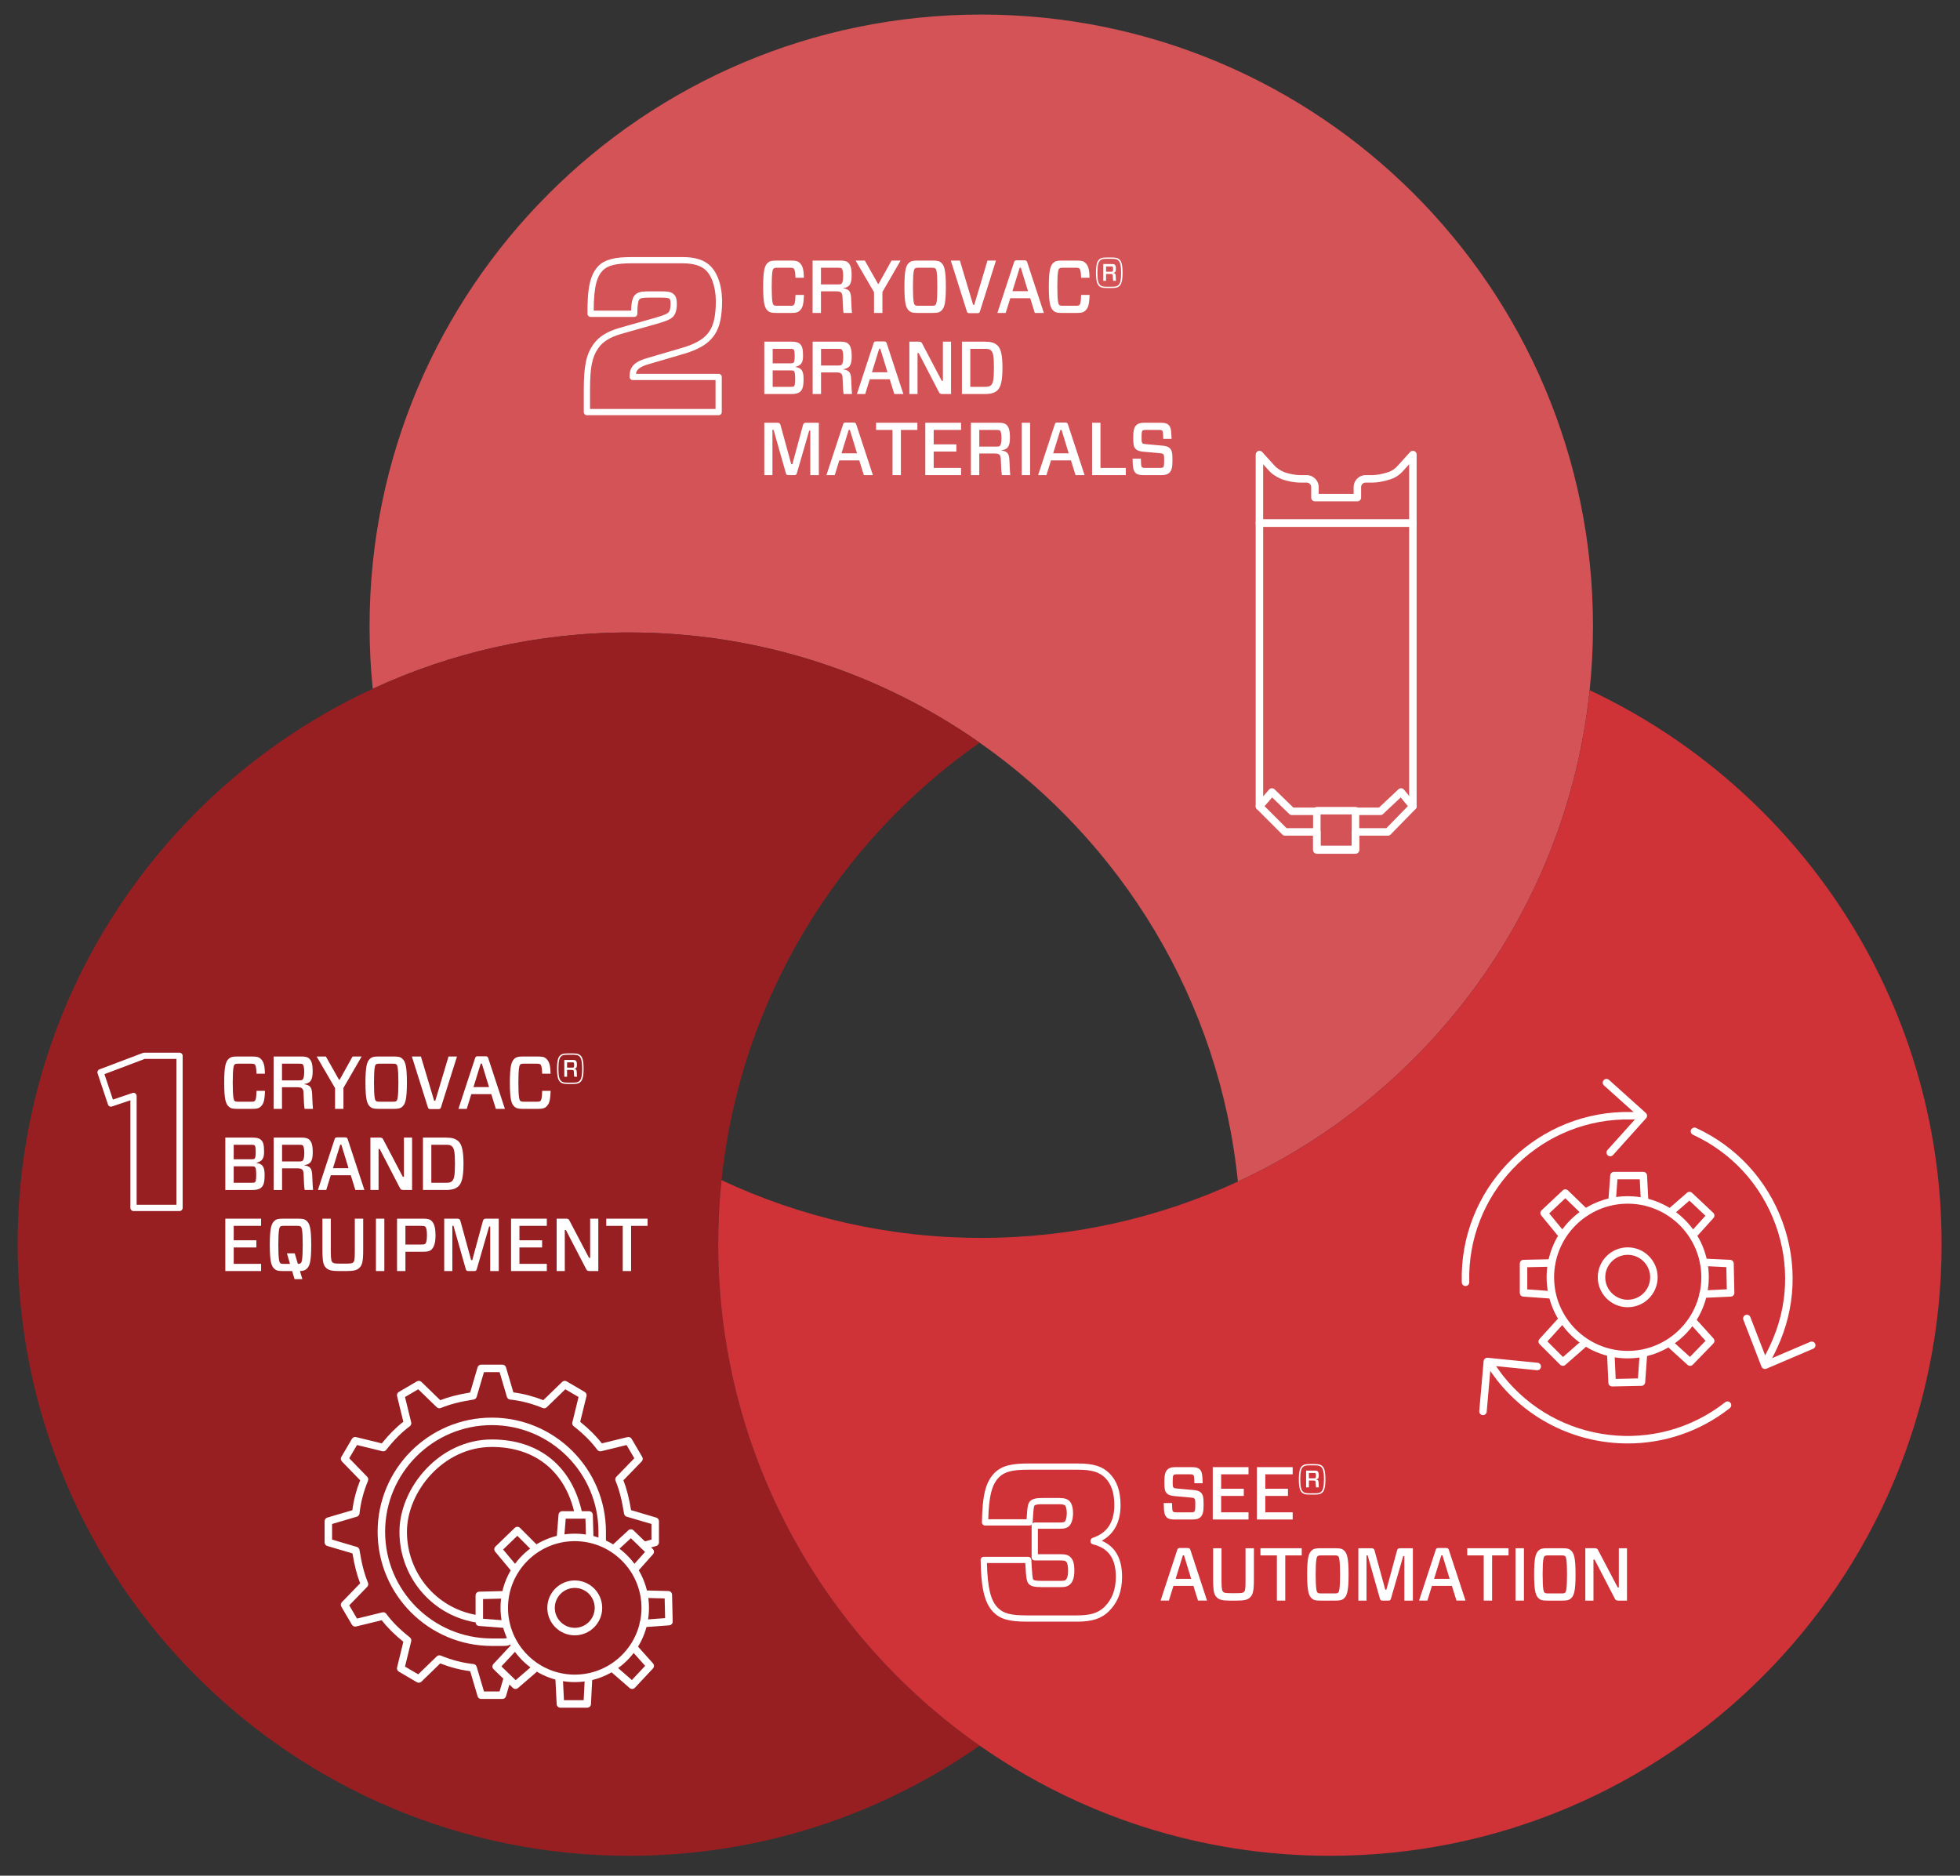 <?xml version="1.0" encoding="UTF-8"?>
<svg id="Layer_1" xmlns="http://www.w3.org/2000/svg" version="1.1" viewBox="0 0 314.2 300.7">
  <rect x="0" y="0" width="314.2" height="300.7" fill="#333333" stroke="none"/>
  <!-- Generator: Adobe Illustrator 29.0.0, SVG Export Plug-In . SVG Version: 2.1.0 Build 186)  -->
  <defs>
    <style>
      .st0 {
        fill: #cf3237;
      }

      .st1 {
        fill: #d45357;
      }

      .st2 {
        fill: #971f22;
      }

      .st3 {
        fill: #fff;
      }
    </style>
  </defs>
  <g>
    <path class="st1" d="M157.304,2.334c-54.157,0-98.06,43.903-98.06,98.06,0,3.385.172,6.731.506,10.028,12.511-5.791,26.446-9.028,41.139-9.028,20.888,0,40.247,6.536,56.153,17.667,22.757,15.925,38.444,41.261,41.4,70.365,30.655-14.188,52.746-43.736,56.389-78.772.351-3.372.533-6.795.533-10.26,0-54.157-43.903-98.06-98.06-98.06Z"/>
    <path class="st2" d="M115.135,199.455c0-3.465.182-6.888.533-10.26,3.016-29.006,18.677-54.251,41.374-70.133-15.907-11.131-35.265-17.667-56.153-17.667-14.693,0-28.627,3.237-41.139,9.028C26.145,125.977,2.829,159.99,2.829,199.455c0,54.157,43.903,98.06,98.06,98.06,20.888,0,40.247-6.536,56.153-17.667-25.335-17.729-41.907-47.124-41.907-80.393Z"/>
    <path class="st0" d="M254.831,110.655c-3.643,35.035-25.734,64.584-56.389,78.772-12.511,5.791-26.446,9.028-41.139,9.028-14.888,0-28.997-3.324-41.636-9.26-.351,3.372-.533,6.795-.533,10.26,0,33.269,16.572,62.664,41.907,80.393,15.907,11.131,35.265,17.667,56.153,17.667,54.157,0,98.06-43.903,98.06-98.06,0-39.27-23.087-73.142-56.424-88.8Z"/>
  </g>
  <g>
    <g>
      <g>
        <path class="st3" d="M80.536,272.369h-3.4c-.266,0-.5-.175-.575-.43l-1.188-4.021c-1.588-.203-3.199-.622-4.799-1.247l-3.021,2.928c-.193.188-.489.224-.721.087l-2.9-1.699c-.229-.134-.343-.402-.28-.66l1.009-4.127c-1.42-1.147-2.56-2.281-3.467-3.454l-4.116,1.006c-.256.061-.526-.051-.66-.279l-1.7-2.899c-.136-.232-.101-.528.087-.722l2.93-3.021c-.522-1.356-.91-2.864-1.23-4.793l-4.038-1.193c-.255-.075-.43-.31-.43-.575v-3.4c0-.266.175-.5.43-.575l4.019-1.188c.203-1.59.622-3.2,1.248-4.8l-2.929-3.019c-.188-.193-.223-.489-.087-.722l1.7-2.899c.134-.229.404-.344.66-.279l4.127,1.009c1.145-1.419,2.279-2.559,3.454-3.468l-1.006-4.116c-.063-.258.051-.526.28-.66l2.9-1.699c.232-.137.527-.101.721.087l3.021,2.929c1.357-.522,2.865-.909,4.793-1.23l1.193-4.038c.075-.255.309-.43.575-.43h3.4c.266,0,.5.175.575.43l1.188,4.021c1.588.203,3.199.622,4.798,1.247l3.021-2.928c.193-.188.489-.224.721-.087l2.9,1.699c.229.134.343.402.28.66l-1.009,4.127c1.421,1.147,2.561,2.282,3.467,3.454l4.116-1.006c.257-.065.525.051.66.279l1.7,2.899c.136.232.101.528-.087.722l-2.93,3.021c.522,1.355.909,2.863,1.231,4.793l4.038,1.193c.255.075.43.31.43.575v3.4c0,.27-.18.506-.44.578l-1.8.5c-.32.085-.65-.099-.739-.418-.089-.319.098-.649.417-.738l1.361-.378v-2.496l-3.97-1.173c-.222-.065-.387-.253-.423-.481-.347-2.196-.767-3.82-1.362-5.266-.091-.221-.043-.475.124-.646l2.882-2.972-1.243-2.121-4.066.994c-.237.057-.483-.033-.626-.229-.939-1.28-2.177-2.518-3.787-3.783-.185-.145-.268-.386-.212-.614l.994-4.065-2.121-1.243-2.973,2.882c-.171.166-.426.214-.645.124-1.748-.719-3.509-1.176-5.235-1.357-.241-.025-.444-.194-.512-.427l-1.173-3.971h-2.503l-1.173,3.971c-.065.223-.253.387-.481.423-2.193.346-3.817.766-5.266,1.361-.218.091-.474.043-.645-.124l-2.973-2.882-2.121,1.243.994,4.065c.058.235-.033.482-.228.626-1.283.942-2.521,2.181-3.783,3.788-.145.185-.386.27-.614.212l-4.066-.994-1.243,2.121,2.882,2.972c.167.172.215.426.124.646-.72,1.748-1.177,3.509-1.358,5.234-.025.242-.194.444-.427.513l-3.97,1.173v2.504l3.97,1.173c.222.065.387.253.423.481.346,2.195.766,3.819,1.362,5.266.091.221.043.475-.124.646l-2.882,2.972,1.243,2.121,4.066-.994c.236-.059.482.033.626.229.94,1.281,2.178,2.519,3.787,3.783.185.145.268.386.212.614l-.994,4.065,2.121,1.243,2.973-2.882c.171-.166.426-.214.645-.124,1.748.719,3.51,1.176,5.235,1.357.241.025.444.193.512.427l1.173,3.971h2.502l.574-1.969c.093-.317.426-.501.744-.408s.501.426.408.744l-.7,2.4c-.075.256-.31.432-.576.432Z"/>
        <path class="st3" d="M80.536,263.869h-1.7c-10.09,0-18.3-8.209-18.3-18.3s8.21-18.3,18.3-18.3,18.3,8.209,18.3,18.3v1.6c0,.331-.269.6-.6.6s-.6-.269-.6-.6v-1.6c0-9.429-7.671-17.101-17.1-17.101s-17.1,7.672-17.1,17.101,7.671,17.101,17.1,17.101h1.7c.488,0,.508-.002.709-.069.316-.106.655.065.76.378.105.314-.064.654-.378.759-.393.132-.569.132-1.091.132Z"/>
      </g>
      <path class="st3" d="M76.136,260.07c-.036,0-.072-.004-.108-.011-6.949-1.263-11.993-7.357-11.993-14.49,0-6.986,6.329-14.8,14.8-14.8,7.595,0,12.875,4.291,14.486,11.773.07.323-.136.643-.46.713-.323.069-.643-.137-.713-.461-1.482-6.88-6.335-10.826-13.313-10.826-7.784,0-13.6,7.181-13.6,13.601,0,6.553,4.629,12.15,11.007,13.31.326.059.542.371.483.697-.053.29-.305.493-.59.493Z"/>
    </g>
    <g>
      <path class="st3" d="M92.136,262.169c-2.426,0-4.4-1.974-4.4-4.399s1.974-4.399,4.4-4.399,4.4,1.974,4.4,4.399-1.974,4.399-4.4,4.399ZM92.136,254.569c-1.765,0-3.2,1.435-3.2,3.2s1.435,3.2,3.2,3.2,3.2-1.435,3.2-3.2-1.435-3.2-3.2-3.2Z"/>
      <path class="st3" d="M92.136,269.669c-6.562,0-11.9-5.338-11.9-11.899s5.338-11.899,11.9-11.899,11.9,5.338,11.9,11.899-5.338,11.899-11.9,11.899ZM92.136,247.069c-5.9,0-10.7,4.801-10.7,10.7s4.8,10.7,10.7,10.7,10.7-4.801,10.7-10.7-4.8-10.7-10.7-10.7Z"/>
      <path class="st3" d="M89.836,247.169c-.016,0-.033,0-.049-.002-.331-.026-.577-.315-.55-.646l.3-3.7c.025-.311.286-.551.598-.551h4.3c.325,0,.591.258.6.583l.1,3.601c.009.331-.252.607-.583.616-.29.017-.607-.252-.616-.583l-.084-3.018h-3.163l-.255,3.149c-.025.314-.288.551-.598.551Z"/>
      <path class="st3" d="M101.735,252.169c-.143,0-.285-.05-.399-.152-.248-.221-.269-.6-.048-.847l2.116-2.37-2.277-2.204-2.283,2.114c-.244.224-.623.211-.848-.033-.225-.243-.21-.622.033-.848l2.7-2.5c.234-.216.597-.213.825.01l3.1,3c.231.224.245.59.03.83l-2.5,2.8c-.119.133-.283.2-.448.2Z"/>
      <path class="st3" d="M103.135,260.869c-.311,0-.575-.24-.598-.556-.024-.331.225-.618.555-.643l3.53-.258-.073-3.159-3.229-.085c-.332-.009-.593-.284-.584-.615.008-.332.263-.599.615-.584l3.8.1c.32.008.577.266.584.586l.1,4.301c.008.319-.237.589-.556.612l-4.1.3c-.015.001-.03.001-.044.001Z"/>
      <path class="st3" d="M101.335,270.769c-.14,0-.281-.048-.394-.147l-3.1-2.699c-.25-.217-.276-.597-.059-.846.218-.249.597-.277.847-.059l2.664,2.318,2.129-2.276-2.135-2.391c-.221-.247-.199-.626.048-.847.246-.221.625-.2.847.048l2.5,2.8c.206.231.203.583-.01.81l-2.9,3.1c-.118.126-.278.19-.438.19Z"/>
      <path class="st3" d="M94.136,273.769h-4.3c-.32,0-.584-.25-.599-.569l-.2-4c-.017-.331.238-.613.569-.63.332-.007.612.238.629.569l.171,3.431h3.16l.17-3.33c.017-.332.274-.578.63-.569.331.018.585.3.568.63l-.2,3.899c-.016.319-.28.569-.599.569Z"/>
      <path class="st3" d="M82.636,270.769c-.151,0-.301-.057-.417-.168l-3.1-3c-.235-.228-.244-.602-.021-.841l2.8-3c.226-.243.606-.256.848-.029.243.226.255.606.029.848l-2.397,2.569,2.283,2.209,2.485-2.142c.252-.218.63-.189.846.062s.188.63-.063.846l-2.9,2.5c-.113.098-.252.145-.392.145Z"/>
      <path class="st3" d="M80.736,260.969c-.015,0-.031,0-.046-.001l-3.9-.3c-.312-.024-.554-.285-.554-.599v-4.3c0-.325.26-.592.585-.6l4.1-.101c.3-.023.606.253.614.585.008.331-.253.606-.585.614l-3.515.087v3.158l3.346.257c.331.025.578.315.552.644-.024.315-.287.554-.598.554Z"/>
      <path class="st3" d="M82.336,251.969c-.172,0-.343-.073-.461-.216l-2.5-3c-.201-.241-.182-.597.043-.815l3.1-3c.236-.228.61-.224.842.008l2.9,2.9c.234.234.234.614,0,.848-.234.235-.614.235-.849,0l-2.482-2.482-2.276,2.202,2.144,2.572c.212.254.178.633-.077.845-.112.094-.248.139-.384.139Z"/>
    </g>
  </g>
  <g id="Layer_2">
    <path class="st3" d="M260.935,231.407c-7.89,0-15.715-3.489-20.975-10.167-.617-.823-1.236-1.648-1.753-2.58-.161-.289-.057-.654.233-.815.292-.163.655-.055.815.233.477.859,1.045,1.616,1.645,2.418,8.684,11.023,24.679,12.951,35.659,4.302.258-.203.637-.161.843.101.205.26.16.638-.101.843-4.846,3.816-10.624,5.666-16.368,5.666Z"/>
    <path class="st3" d="M237.732,226.869c-.018,0-.035,0-.054-.002-.33-.029-.574-.32-.545-.65l.7-8c.014-.159.092-.307.215-.409s.285-.151.442-.135l8,.8c.33.032.57.326.537.656-.032.33-.324.567-.656.537l-7.396-.739-.647,7.396c-.027.311-.289.547-.597.547Z"/>
    <path class="st3" d="M282.93,219.16c-.097,0-.195-.023-.285-.073-.29-.161-.398-.519-.237-.809.49-.884.989-1.781,1.377-2.653,2.861-6.1,3.157-12.955.838-19.314-2.345-6.426-7.047-11.539-13.241-14.398-.302-.139-.433-.495-.294-.796.141-.302.5-.43.796-.294,6.487,2.994,11.411,8.348,13.866,15.076,2.431,6.661,2.12,13.843-.874,20.224-.403.909-.916,1.831-1.411,2.722-.11.199-.319.315-.534.315Z"/>
    <path class="st3" d="M282.932,219.469c-.079,0-.158-.016-.233-.047-.149-.064-.268-.185-.326-.336l-2.9-7.5c-.119-.31.034-.657.343-.776.307-.118.657.033.776.343l2.677,6.921,6.929-2.956c.304-.129.656.011.787.316.13.305-.012.657-.316.787l-7.5,3.2c-.075.032-.155.048-.235.048Z"/>
    <path class="st3" d="M234.932,206.169c-.324,0-.591-.258-.6-.583-.407-14.651,11.203-26.905,25.883-27.316h3.017c.331,0,.6.269.6.6s-.269.6-.6.6h-3c-14.001.393-25.089,12.094-24.7,26.084.01.331-.252.607-.583.616h-.017Z"/>
    <path class="st3" d="M258.132,185.369c-.143,0-.286-.051-.401-.153-.246-.222-.267-.601-.045-.848l4.898-5.453-5.454-4.899c-.246-.222-.267-.601-.045-.848.221-.246.6-.268.848-.045l5.9,5.3c.246.222.267.601.045.848l-5.3,5.9c-.118.132-.282.198-.446.198Z"/>
    <path class="st3" d="M260.932,209.569c-2.647,0-4.8-2.153-4.8-4.8s2.153-4.8,4.8-4.8,4.8,2.153,4.8,4.8-2.153,4.8-4.8,4.8ZM260.932,201.169c-1.985,0-3.601,1.615-3.601,3.601s1.615,3.601,3.601,3.601,3.601-1.615,3.601-3.601-1.615-3.601-3.601-3.601Z"/>
    <path class="st3" d="M260.932,217.769c-7.168,0-12.999-5.831-12.999-12.999s5.831-13,12.999-13,13,5.832,13,13-5.832,12.999-13,12.999ZM260.932,192.969c-6.506,0-11.8,5.294-11.8,11.801s5.294,11.8,11.8,11.8,11.801-5.294,11.801-11.8-5.294-11.801-11.801-11.801Z"/>
    <path class="st3" d="M258.433,193.069c-.016,0-.03,0-.046-.001-.33-.025-.578-.314-.554-.644l.3-4c.023-.314.284-.555.599-.555h4.7c.319,0,.583.25.6.569l.2,3.898c.017.331-.238.613-.568.631-.315.001-.613-.237-.631-.568l-.171-3.331h-3.573l-.258,3.445c-.024.315-.287.555-.598.555Z"/>
    <path class="st3" d="M271.432,198.569c-.144,0-.287-.051-.402-.154-.246-.222-.265-.602-.043-.848l2.406-2.664-2.576-2.425-2.691,2.343c-.249.219-.628.191-.846-.058-.218-.25-.191-.629.059-.847l3.1-2.7c.232-.203.581-.198.806.016l3.399,3.2c.238.224.253.597.034.839l-2.8,3.101c-.118.131-.281.197-.445.197Z"/>
    <path class="st3" d="M273.031,208.069c-.319,0-.585-.251-.6-.572-.015-.331.241-.611.572-.627l3.815-.174-.075-3.555-3.641-.173c-.331-.016-.587-.297-.571-.628.016-.33.259-.58.628-.571l4.2.2c.315.016.565.272.571.587l.1,4.7c.007.325-.247.598-.572.612l-4.4.2h-.027Z"/>
    <path class="st3" d="M270.932,218.969c-.144,0-.289-.052-.403-.155l-3.3-3c-.245-.224-.264-.603-.041-.848.226-.246.606-.263.848-.041l2.87,2.609,2.504-2.579-2.423-2.684c-.222-.246-.203-.626.043-.848.246-.223.625-.203.848.043l2.8,3.101c.212.234.205.594-.015.82l-3.3,3.399c-.117.121-.274.182-.431.182Z"/>
    <path class="st3" d="M258.432,222.269c-.32,0-.585-.251-.6-.572l-.2-4.399c-.015-.331.241-.611.572-.627.371-.003.612.242.627.572l.174,3.814,3.567-.075.261-3.655c.023-.33.317-.577.642-.556.33.023.579.31.556.642l-.3,4.2c-.022.309-.276.551-.586.557l-4.7.1h-.013Z"/>
    <path class="st3" d="M250.531,218.969c-.154,0-.308-.059-.424-.176l-3.3-3.3c-.227-.226-.235-.591-.021-.827l3-3.3c.225-.246.605-.263.848-.041.245.224.264.603.041.848l-2.615,2.877,2.498,2.498,2.777-2.43c.249-.219.628-.193.847.056.219.25.193.629-.056.847l-3.2,2.8c-.114.1-.255.148-.396.148Z"/>
    <path class="st3" d="M248.433,208.169c-.015,0-.029,0-.044-.001l-4.2-.3c-.314-.022-.557-.284-.557-.599v-4.7c0-.326.26-.593.586-.6l4.5-.1h.014c.325,0,.593.26.6.586.008.332-.255.606-.586.613l-3.914.087v3.555l3.644.26c.33.023.579.31.556.642-.022.315-.286.557-.598.557Z"/>
    <path class="st3" d="M250.231,198.369c-.174,0-.346-.074-.464-.22l-2.7-3.3c-.2-.244-.177-.601.053-.816l3.4-3.2c.232-.221.598-.218.828.006l3.2,3.1c.238.231.244.61.014.848-.23.24-.611.245-.848.014l-2.789-2.701-2.575,2.425,2.345,2.866c.21.257.173.635-.084.844-.111.092-.246.136-.38.136Z"/>
  </g>
  <g>
    <g>
      <path class="st3" d="M217.296,136.769h-6.2c-.331,0-.6-.269-.6-.6v-6.2c0-.332.269-.6.6-.6h6.2c.331,0,.6.269.6.6v6.2c0,.332-.269.6-.6.6ZM211.695,135.569h5.001v-5h-5.001v5Z"/>
      <path class="st3" d="M226.496,84.469h-24.601c-.331,0-.6-.269-.6-.6v-11c0-.248.152-.471.384-.56.231-.088.495-.027.661.158l1.9,2.1c.383.459.915.818,1.69,1.151.836.276,1.774.451,2.464.451h1.1c1.03,0,1.9.87,1.9,1.9v1.1h5.601v-1.1c0-1.03.869-1.9,1.899-1.9h1.101c.69,0,1.628-.175,2.51-.469.585-.168,1.185-.582,1.629-1.115.005-.006.011-.012.016-.018l1.9-2.1c.166-.185.43-.246.661-.158.231.089.384.312.384.56v11c0,.332-.269.6-.6.6ZM202.495,83.269h23.401v-8.843l-.848.937c-.601.717-1.397,1.257-2.188,1.483-.987.33-2.04.523-2.864.523h-1.101c-.366,0-.7.334-.7.7v1.7c0,.332-.269.6-.6.6h-6.8c-.331,0-.6-.269-.6-.6v-1.7c0-.366-.334-.7-.701-.7h-1.1c-.823,0-1.877-.193-2.89-.531-1.004-.428-1.679-.894-2.171-1.485l-.84-.928v8.843Z"/>
      <g>
        <path class="st3" d="M221.296,130.669h-3.9c-.331,0-.6-.269-.6-.6s.269-.6.6-.6h3.663l3.126-2.938c.121-.114.28-.175.449-.161.165.01.319.089.425.217l1.899,2.3c.211.255.175.633-.081.845-.254.21-.633.175-.845-.081l-1.492-1.807-2.833,2.662c-.111.104-.259.163-.411.163Z"/>
        <path class="st3" d="M210.995,130.669h-3.899c-.156,0-.306-.06-.417-.169l-2.746-2.66-1.584,1.822c-.219.252-.598.276-.847.059-.25-.217-.276-.596-.06-.846l2-2.3c.108-.124.263-.199.428-.206.145-.001.324.054.442.169l3.026,2.931h3.656c.331,0,.6.269.6.6s-.269.6-.6.6Z"/>
      </g>
    </g>
    <path class="st3" d="M217.296,136.87h-6.2c-.331,0-.6-.269-.6-.6v-2.3h-4.501c-.159,0-.311-.064-.424-.176l-4.1-4.1c-.113-.113-.176-.265-.176-.424v-45.4c0-.332.269-.6.6-.6h24.6c.331,0,.6.269.6.6v45.4c0,.157-.06.307-.17.419l-4,4.1c-.113.116-.268.181-.43.181h-4.6v2.3c0,.332-.269.6-.6.6ZM211.695,135.669h5.001v-2.3c0-.332.269-.6.6-.6h4.946l3.653-3.744v-44.556h-23.4v44.552l3.748,3.748h4.853c.331,0,.6.269.6.6v2.3Z"/>
  </g>
  <g>
    <g>
      <path class="st3" d="M41.759,177.434c-.276.252-.576.336-1.368.336h-2.327c-.791,0-1.091-.084-1.367-.336-.468-.42-.755-1.031-.755-3.861s.288-3.442.755-3.862c.276-.252.576-.336,1.367-.336h2.327c.791,0,1.092.084,1.368.336.467.42.684.972.708,2.423h-1.343c-.036-1.056-.144-1.355-.276-1.476-.096-.084-.192-.132-.6-.132h-2.039c-.408,0-.504.048-.6.132-.132.12-.3.492-.3,2.915s.168,2.794.3,2.914c.096.084.192.132.6.132h2.039c.408.012.503-.048.6-.132.132-.12.24-.36.276-1.607h1.355c-.06,1.667-.252,2.135-.719,2.555Z"/>
      <path class="st3" d="M48.407,174.472c-.156-.132-.396-.168-.875-.168h-2.327v3.466h-1.343v-8.396h4.521c.552,0,.948.096,1.199.348.324.324.54.78.54,2.039,0,1.476-.408,1.895-1.367,2.027v.023c.887.168,1.235.384,1.283,1.607.048,1.175.084,1.895.132,2.351h-1.343c-.084-.564-.132-1.355-.156-2.314-.012-.672-.096-.84-.264-.983ZM47.987,173.2c.348,0,.456-.06.516-.12.108-.107.264-.372.264-1.235s-.144-1.115-.252-1.224c-.06-.06-.18-.096-.527-.096h-2.783v2.675h2.783Z"/>
      <path class="st3" d="M55.056,174.411v3.358h-1.343v-3.322l-2.95-5.073h1.475l2.111,3.731h.096l2.075-3.731h1.451l-2.915,5.037Z"/>
      <path class="st3" d="M63.107,169.374c.791,0,1.091.084,1.367.336.468.42.755,1.031.755,3.862s-.288,3.441-.755,3.861c-.276.252-.576.336-1.367.336h-2.399c-.791,0-1.091-.084-1.367-.336-.468-.42-.755-1.031-.755-3.861s.288-3.442.755-3.862c.276-.252.576-.336,1.367-.336h2.399ZM60.252,176.486c.096.084.192.132.6.132h2.111c.408.012.504-.048.6-.132.132-.12.3-.492.3-2.914s-.168-2.795-.3-2.915c-.096-.084-.192-.132-.6-.132h-2.111c-.408,0-.504.048-.6.132-.132.12-.3.492-.3,2.915s.168,2.794.3,2.914Z"/>
      <path class="st3" d="M70.703,177.481c-.084.276-.156.324-.48.324h-1.164c-.3,0-.396-.048-.479-.324l-2.555-8.107h1.451l2.123,7.101h.18l2.123-7.101h1.355l-2.554,8.107Z"/>
      <path class="st3" d="M78.755,175.407h-3.203l-.731,2.362h-1.331l2.663-8.107c.084-.276.156-.324.479-.324h1.164c.3,0,.384.048.479.324l2.663,8.107h-1.451l-.731-2.362ZM75.9,174.279h2.495l-1.151-3.766h-.18l-1.163,3.766Z"/>
      <path class="st3" d="M87.55,177.434c-.275.252-.575.336-1.367.336h-2.327c-.791,0-1.091-.084-1.367-.336-.468-.42-.755-1.031-.755-3.861s.288-3.442.755-3.862c.276-.252.576-.336,1.367-.336h2.327c.792,0,1.092.084,1.367.336.468.42.684.972.708,2.423h-1.343c-.036-1.056-.144-1.355-.276-1.476-.096-.084-.192-.132-.6-.132h-2.039c-.408,0-.504.048-.6.132-.132.12-.3.492-.3,2.915s.168,2.794.3,2.914c.096.084.192.132.6.132h2.039c.408.012.503-.048.6-.132.132-.12.24-.36.276-1.607h1.355c-.06,1.667-.252,2.135-.72,2.555Z"/>
      <path class="st3" d="M89.291,171.327c0-1.342.209-1.831.461-2.082.224-.231.461-.363,1.174-.363h.992c.713,0,.951.133,1.174.363.252.251.461.74.461,2.082s-.209,1.831-.461,2.083c-.224.231-.461.363-1.174.363h-.992c-.713,0-.951-.133-1.174-.363-.252-.252-.461-.755-.461-2.083ZM89.92,173.264c.189.202.405.3,1.027.3h.95c.622,0,.832-.091,1.02-.293.231-.238.405-.699.405-1.943,0-1.243-.175-1.698-.405-1.935-.189-.202-.398-.301-1.02-.301h-.95c-.622,0-.839.091-1.027.294-.231.237-.398.699-.398,1.942,0,1.23.168,1.698.398,1.937ZM91.912,171.579c-.049-.042-.126-.056-.279-.056h-.727v1.097h-.447v-2.69h1.468c.174,0,.3.028.384.112.104.104.175.251.175.649,0,.482-.133.615-.44.657v.007c.287.056.405.126.412.51.007.378.028.608.042.755h-.447c-.028-.182-.049-.419-.056-.727-.007-.217-.028-.266-.084-.315ZM91.786,171.16c.112,0,.147-.015.175-.042.035-.035.077-.105.077-.385,0-.273-.042-.35-.077-.385-.028-.027-.063-.034-.175-.034h-.88v.846h.88Z"/>
      <path class="st3" d="M36.122,182.374h4.377c.612,0,1.044.096,1.319.348.36.324.516.744.516,1.967,0,1.164-.419,1.512-1.235,1.716v.023c.96.156,1.319.6,1.319,1.883,0,1.38-.204,1.764-.551,2.087-.264.252-.756.372-1.343.372h-4.402v-8.396ZM40.224,185.852c.372,0,.492-.024.575-.097.12-.107.192-.3.192-1.079,0-.768-.06-.947-.18-1.056-.072-.071-.204-.096-.587-.096h-2.759v2.327h2.759ZM40.859,187.075c-.072-.071-.168-.096-.564-.096h-2.831v2.639h2.831c.372,0,.503-.012.587-.096.096-.097.192-.288.192-1.199,0-.948-.108-1.14-.216-1.248Z"/>
      <path class="st3" d="M48.419,187.472c-.156-.132-.396-.168-.875-.168h-2.327v3.466h-1.343v-8.396h4.521c.552,0,.948.096,1.199.348.324.324.54.78.54,2.039,0,1.476-.408,1.895-1.367,2.027v.023c.887.168,1.235.384,1.283,1.607.048,1.175.084,1.895.132,2.351h-1.343c-.084-.564-.132-1.355-.156-2.314-.012-.672-.096-.84-.264-.983ZM47.999,186.2c.348,0,.456-.06.516-.12.108-.107.264-.372.264-1.235s-.144-1.115-.252-1.224c-.06-.06-.18-.096-.527-.096h-2.783v2.675h2.783Z"/>
      <path class="st3" d="M56.231,188.407h-3.203l-.731,2.362h-1.331l2.663-8.107c.084-.276.156-.324.479-.324h1.164c.3,0,.384.048.479.324l2.663,8.107h-1.451l-.731-2.362ZM53.377,187.279h2.495l-1.151-3.766h-.18l-1.163,3.766Z"/>
      <path class="st3" d="M66.058,190.769h-1.367c-.348,0-.479-.072-.624-.396l-3.202-6.177h-.18v6.572h-1.307v-8.396h1.487c.348,0,.468.072.612.396l3.094,5.889h.18v-6.284h1.307v8.396Z"/>
      <path class="st3" d="M71.447,182.374c1.02,0,1.571.168,2.039.588.552.504.815,1.547.815,3.61s-.264,3.106-.815,3.609c-.468.42-1.02.588-2.039.588h-3.646v-8.396h3.646ZM72.467,183.789c-.264-.239-.504-.264-1.02-.264h-2.303v6.093h2.303c.516,0,.78-.036,1.02-.264.324-.3.468-.876.468-2.771,0-1.931-.144-2.495-.468-2.795Z"/>
      <path class="st3" d="M41.855,203.769h-5.733v-8.396h5.733v1.151h-4.39v2.314h3.634v1.151h-3.634v2.627h4.39v1.151Z"/>
      <path class="st3" d="M47.22,205.065l-.384-1.295h-1.463c-.791,0-1.091-.084-1.367-.336-.468-.42-.755-1.031-.755-3.861s.288-3.442.755-3.862c.276-.252.576-.336,1.367-.336h2.399c.791,0,1.091.084,1.367.336.468.42.755,1.031.755,3.862s-.288,3.441-.755,3.861c-.24.216-.492.311-1.056.336l.384,1.295h-1.247ZM44.917,202.486c.096.084.192.132.6.132h.972l-.492-1.691h1.248l.504,1.691c.3-.012.396-.06.479-.132.132-.12.3-.492.3-2.914s-.168-2.795-.3-2.915c-.096-.084-.192-.132-.6-.132h-2.111c-.408,0-.504.048-.6.132-.132.12-.3.492-.3,2.915s.168,2.794.3,2.914Z"/>
      <path class="st3" d="M58.222,200.279c0,2.111-.18,2.543-.624,2.986-.384.384-.96.504-2.062.504h-1.224c-1.091,0-1.655-.132-2.015-.492-.444-.443-.612-.863-.612-2.998v-4.905h1.343v5.193c0,1.523.12,1.655.288,1.823.132.132.36.191,1.283.191h.755c.899,0,1.116-.048,1.259-.191.18-.181.264-.276.264-1.823v-5.193h1.343v4.905Z"/>
      <path class="st3" d="M60.266,203.769v-8.396h1.343v8.396h-1.343Z"/>
      <path class="st3" d="M69.13,200.363c-.264.24-.684.311-1.295.311h-2.842v3.095h-1.343v-8.396h4.186c.612,0,1.032.072,1.295.311.36.324.684.864.684,2.375,0,1.44-.335,1.98-.684,2.303ZM67.499,199.523c.419,0,.564-.035.647-.107.132-.108.3-.384.3-1.392,0-1.02-.168-1.283-.3-1.391-.084-.072-.228-.108-.647-.108h-2.507v2.998h2.507Z"/>
      <path class="st3" d="M79.952,203.769h-1.367v-7.136h-.18l-1.955,6.764c-.096.312-.144.372-.468.372h-.863c-.324,0-.384-.06-.468-.372l-1.955-6.884h-.18v7.256h-1.307v-8.396h2.087c.336,0,.444.108.528.42l1.703,6.225h.18l1.691-6.225c.084-.311.18-.42.516-.42h2.039v8.396Z"/>
      <path class="st3" d="M87.658,203.769h-5.733v-8.396h5.733v1.151h-4.39v2.314h3.634v1.151h-3.634v2.627h4.39v1.151Z"/>
      <path class="st3" d="M95.913,203.769h-1.367c-.348,0-.479-.072-.624-.396l-3.202-6.177h-.18v6.572h-1.307v-8.396h1.487c.348,0,.468.072.612.396l3.094,5.889h.18v-6.284h1.307v8.396Z"/>
      <path class="st3" d="M101.171,196.525v7.244h-1.343v-7.244h-2.638v-1.151h6.62v1.151h-2.639Z"/>
    </g>
    <path class="st3" d="M28.778,194.148h-7.375c-.276,0-.5-.224-.5-.5v-17.255l-2.958.995c-.127.042-.264.033-.383-.026-.119-.059-.209-.163-.251-.289l-1.67-5.01c-.085-.255.046-.531.297-.626l6.993-2.644c.057-.021.116-.032.177-.032h5.671c.276,0,.5.224.5.5v24.388c0,.276-.224.5-.5.5ZM21.903,193.148h6.375v-23.388h-5.08l-6.457,2.442,1.359,4.078,3.143-1.058c.153-.051.32-.026.452.067.13.094.208.245.208.406v17.451Z"/>
  </g>
  <g>
    <g>
      <path class="st3" d="M128.159,49.834c-.276.252-.576.336-1.368.336h-2.327c-.791,0-1.091-.084-1.367-.336-.468-.42-.755-1.031-.755-3.861s.288-3.442.755-3.862c.276-.252.576-.336,1.367-.336h2.327c.791,0,1.092.084,1.368.336.467.42.684.972.708,2.423h-1.343c-.036-1.056-.144-1.355-.276-1.476-.096-.084-.192-.132-.6-.132h-2.039c-.408,0-.504.048-.6.132-.132.12-.3.492-.3,2.915s.168,2.794.3,2.914c.096.084.192.132.6.132h2.039c.408.012.503-.048.6-.132.132-.12.24-.36.276-1.607h1.355c-.06,1.667-.252,2.135-.719,2.555Z"/>
      <path class="st3" d="M134.807,46.872c-.156-.132-.396-.168-.875-.168h-2.327v3.466h-1.343v-8.396h4.521c.552,0,.948.096,1.199.348.324.324.54.78.54,2.039,0,1.476-.408,1.895-1.367,2.027v.023c.887.168,1.235.384,1.283,1.607.048,1.175.084,1.895.132,2.351h-1.343c-.084-.564-.132-1.355-.156-2.314-.012-.672-.096-.84-.264-.983ZM134.387,45.6c.348,0,.456-.06.516-.12.108-.107.264-.372.264-1.235s-.144-1.115-.252-1.224c-.06-.06-.18-.096-.527-.096h-2.783v2.675h2.783Z"/>
      <path class="st3" d="M141.456,46.811v3.358h-1.343v-3.322l-2.95-5.073h1.475l2.111,3.731h.096l2.075-3.731h1.451l-2.915,5.037Z"/>
      <path class="st3" d="M149.507,41.774c.791,0,1.091.084,1.367.336.468.42.755,1.031.755,3.862s-.288,3.441-.755,3.861c-.276.252-.576.336-1.367.336h-2.399c-.791,0-1.091-.084-1.367-.336-.468-.42-.755-1.031-.755-3.861s.288-3.442.755-3.862c.276-.252.576-.336,1.367-.336h2.399ZM146.652,48.886c.096.084.192.132.6.132h2.111c.408.012.504-.048.6-.132.132-.12.3-.492.3-2.914s-.168-2.795-.3-2.915c-.096-.084-.192-.132-.6-.132h-2.111c-.408,0-.504.048-.6.132-.132.12-.3.492-.3,2.915s.168,2.794.3,2.914Z"/>
      <path class="st3" d="M157.103,49.881c-.084.276-.156.324-.48.324h-1.164c-.3,0-.396-.048-.479-.324l-2.555-8.107h1.451l2.123,7.101h.18l2.123-7.101h1.355l-2.554,8.107Z"/>
      <path class="st3" d="M165.154,47.807h-3.202l-.731,2.362h-1.331l2.662-8.107c.084-.276.156-.324.479-.324h1.164c.3,0,.384.048.479.324l2.662,8.107h-1.451l-.731-2.362ZM162.3,46.679h2.495l-1.151-3.766h-.181l-1.163,3.766Z"/>
      <path class="st3" d="M173.949,49.834c-.275.252-.575.336-1.367.336h-2.326c-.792,0-1.092-.084-1.367-.336-.468-.42-.756-1.031-.756-3.861s.288-3.442.756-3.862c.275-.252.575-.336,1.367-.336h2.326c.792,0,1.092.084,1.367.336.468.42.685.972.708,2.423h-1.343c-.036-1.056-.144-1.355-.276-1.476-.096-.084-.191-.132-.6-.132h-2.039c-.407,0-.504.048-.6.132-.132.12-.3.492-.3,2.915s.168,2.794.3,2.914c.096.084.192.132.6.132h2.039c.408.012.504-.048.6-.132.132-.12.24-.36.276-1.607h1.355c-.06,1.667-.252,2.135-.72,2.555Z"/>
      <path class="st3" d="M175.691,43.727c0-1.342.209-1.831.461-2.082.224-.231.461-.363,1.174-.363h.992c.713,0,.951.133,1.175.363.251.251.461.74.461,2.082s-.21,1.831-.461,2.083c-.224.231-.462.363-1.175.363h-.992c-.713,0-.95-.133-1.174-.363-.252-.252-.461-.755-.461-2.083ZM176.32,45.664c.189.202.405.3,1.027.3h.95c.622,0,.832-.091,1.02-.293.231-.238.405-.699.405-1.943,0-1.243-.175-1.698-.405-1.935-.189-.202-.398-.301-1.02-.301h-.95c-.622,0-.839.091-1.027.294-.231.237-.398.699-.398,1.942,0,1.23.168,1.698.398,1.937ZM178.311,43.979c-.049-.042-.126-.056-.279-.056h-.727v1.097h-.447v-2.69h1.468c.174,0,.3.028.384.112.104.104.175.251.175.649,0,.482-.133.615-.44.657v.007c.287.056.405.126.412.51.008.378.028.608.042.755h-.447c-.027-.182-.049-.419-.056-.727-.007-.217-.028-.266-.084-.315ZM178.185,43.56c.112,0,.147-.015.175-.042.035-.035.077-.105.077-.385,0-.273-.042-.35-.077-.385-.027-.027-.062-.034-.175-.034h-.88v.846h.88Z"/>
      <path class="st3" d="M122.522,54.774h4.377c.612,0,1.044.096,1.319.348.36.324.516.744.516,1.967,0,1.164-.419,1.512-1.235,1.716v.023c.96.156,1.319.6,1.319,1.883,0,1.38-.204,1.764-.551,2.087-.264.252-.756.372-1.343.372h-4.402v-8.396ZM126.624,58.252c.372,0,.492-.024.575-.097.12-.107.192-.3.192-1.079,0-.768-.06-.947-.18-1.056-.072-.071-.204-.096-.587-.096h-2.759v2.327h2.759ZM127.259,59.475c-.072-.071-.168-.096-.564-.096h-2.831v2.639h2.831c.372,0,.503-.012.587-.096.096-.097.192-.288.192-1.199,0-.948-.108-1.14-.216-1.248Z"/>
      <path class="st3" d="M134.819,59.872c-.156-.132-.396-.168-.875-.168h-2.327v3.466h-1.343v-8.396h4.521c.552,0,.948.096,1.199.348.324.324.54.78.54,2.039,0,1.476-.408,1.895-1.367,2.027v.023c.887.168,1.235.384,1.283,1.607.048,1.175.084,1.895.132,2.351h-1.343c-.084-.564-.132-1.355-.156-2.314-.012-.672-.096-.84-.264-.983ZM134.399,58.6c.348,0,.456-.06.516-.12.108-.107.264-.372.264-1.235s-.144-1.115-.252-1.224c-.06-.06-.18-.096-.527-.096h-2.783v2.675h2.783Z"/>
      <path class="st3" d="M142.631,60.807h-3.203l-.731,2.362h-1.331l2.663-8.107c.084-.276.156-.324.479-.324h1.164c.3,0,.384.048.479.324l2.663,8.107h-1.451l-.731-2.362ZM139.776,59.679h2.495l-1.151-3.766h-.18l-1.163,3.766Z"/>
      <path class="st3" d="M152.458,63.169h-1.367c-.348,0-.479-.072-.624-.396l-3.202-6.177h-.18v6.572h-1.307v-8.396h1.487c.348,0,.468.072.612.396l3.094,5.889h.18v-6.284h1.307v8.396Z"/>
      <path class="st3" d="M157.847,54.774c1.019,0,1.571.168,2.039.588.552.504.815,1.547.815,3.61s-.264,3.106-.815,3.609c-.468.42-1.02.588-2.039.588h-3.646v-8.396h3.646ZM158.866,56.189c-.264-.239-.504-.264-1.019-.264h-2.303v6.093h2.303c.515,0,.78-.036,1.019-.264.324-.3.468-.876.468-2.771,0-1.931-.144-2.495-.468-2.795Z"/>
      <path class="st3" d="M131.265,76.169h-1.367v-7.136h-.18l-1.955,6.764c-.096.312-.144.372-.468.372h-.864c-.324,0-.384-.06-.467-.372l-1.955-6.884h-.18v7.256h-1.307v-8.396h2.087c.336,0,.444.108.528.42l1.703,6.225h.18l1.691-6.225c.084-.311.18-.42.516-.42h2.039v8.396Z"/>
      <path class="st3" d="M137.747,73.807h-3.203l-.731,2.362h-1.331l2.663-8.107c.084-.276.156-.324.479-.324h1.164c.3,0,.384.048.479.324l2.663,8.107h-1.451l-.731-2.362ZM134.893,72.679h2.495l-1.151-3.766h-.18l-1.163,3.766Z"/>
      <path class="st3" d="M144.419,68.925v7.244h-1.343v-7.244h-2.638v-1.151h6.62v1.151h-2.639Z"/>
      <path class="st3" d="M154.066,76.169h-5.733v-8.396h5.733v1.151h-4.39v2.314h3.634v1.151h-3.634v2.627h4.39v1.151Z"/>
      <path class="st3" d="M160.186,72.872c-.156-.132-.396-.168-.876-.168h-2.326v3.466h-1.343v-8.396h4.521c.552,0,.948.096,1.199.348.324.324.54.78.54,2.039,0,1.476-.407,1.895-1.367,2.027v.023c.888.168,1.235.384,1.283,1.607.048,1.175.084,1.895.132,2.351h-1.343c-.084-.564-.132-1.355-.156-2.314-.012-.672-.096-.84-.264-.983ZM159.767,71.6c.348,0,.456-.06.516-.12.108-.107.264-.372.264-1.235s-.144-1.115-.252-1.224c-.06-.06-.18-.096-.527-.096h-2.782v2.675h2.782Z"/>
      <path class="st3" d="M163.788,76.169v-8.396h1.344v8.396h-1.344Z"/>
      <path class="st3" d="M171.683,73.807h-3.203l-.731,2.362h-1.331l2.663-8.107c.083-.276.155-.324.479-.324h1.163c.3,0,.384.048.479.324l2.663,8.107h-1.451l-.731-2.362ZM168.828,72.679h2.494l-1.151-3.766h-.18l-1.163,3.766Z"/>
      <path class="st3" d="M176.412,75.018h4.065v1.151h-5.409v-8.396h1.344v7.244Z"/>
      <path class="st3" d="M187.461,75.786c-.252.252-.623.384-1.295.384h-2.818c-.66,0-1.044-.084-1.308-.348-.348-.348-.456-.756-.479-2.291h1.331c.024,1.044.06,1.26.156,1.355.071.072.168.132.527.132h2.363c.348,0,.455-.036.551-.132.108-.108.133-.432.133-1.14,0-.611-.013-.804-.144-.935-.096-.096-.216-.132-.552-.155l-2.639-.24c-.611-.06-.971-.18-1.223-.432-.336-.336-.397-.731-.397-1.835,0-1.079.108-1.607.492-1.991.252-.252.636-.384,1.272-.384h2.591c.659,0,1.043.084,1.307.348.348.348.432.731.479,2.231h-1.331c-.023-.983-.06-1.2-.155-1.296-.072-.071-.168-.132-.528-.132h-2.123c-.335,0-.443.036-.539.132-.108.108-.132.444-.132,1.08,0,.587.012.791.144.923.096.096.216.108.552.144l2.639.239c.575.048.947.168,1.199.42.324.324.42.731.42,1.871,0,1.163-.108,1.667-.492,2.051Z"/>
    </g>
    <path class="st3" d="M115.204,66.564h-21.118c-.276,0-.5-.224-.5-.5v-3.583c0-3.765.373-5.583,1.478-7.205.89-1.281,2.197-2.114,4.241-2.704l5.881-1.67c1.631-.466,1.911-.71,2.058-.919.161-.221.257-.695.257-1.244,0-.205,0-.684-.18-.844-.181-.161-.635-.186-1.651-.186h-1.565c-1.226,0-1.441.118-1.595.271-.127.127-.34.599-.34,2.325,0,.276-.224.5-.5.5h-6.993c-.274,0-.498-.221-.5-.496-.034-4.238.447-6.323,1.776-7.693.986-.986,2.548-1.404,5.229-1.404h8.246c2.05,0,3.564.497,4.501,1.477,1.298,1.335,1.958,3.69,1.808,6.461-.118,2.354-.553,3.79-1.504,4.952-.928,1.142-2.399,1.98-4.629,2.633l-5.462,1.6c-1.357.383-1.706.698-1.948.988-.124.152-.204.349-.241.606h13.251c.276,0,.5.224.5.5v5.636c0,.276-.224.5-.5.5ZM94.586,65.564h20.118v-4.636h-13.277c-.276,0-.5-.224-.5-.5v-.104c0-.443.051-1.096.496-1.639.42-.504.974-.898,2.442-1.312l5.457-1.599c2.026-.594,3.34-1.326,4.136-2.306.804-.982,1.175-2.248,1.28-4.371.133-2.458-.439-4.594-1.529-5.715-.733-.767-2.04-1.171-3.781-1.171h-8.246c-2.359,0-3.752.341-4.517,1.106-.908.936-1.48,2.37-1.49,6.487h6c.035-1.379.224-2.128.627-2.532.48-.479,1.125-.564,2.302-.564h1.565c1.23,0,1.843.019,2.315.44.453.403.516,1.003.516,1.591,0,.554-.077,1.321-.443,1.825-.33.471-.804.788-2.598,1.3l-5.88,1.67c-1.806.521-2.945,1.233-3.692,2.309-.985,1.445-1.302,3.059-1.302,6.638v3.083Z"/>
  </g>
  <g>
    <g>
      <path class="st3" d="M192.452,243.218c-.252.252-.623.384-1.295.384h-2.818c-.66,0-1.044-.084-1.308-.348-.348-.348-.456-.756-.479-2.291h1.331c.024,1.044.06,1.26.156,1.355.071.072.168.132.527.132h2.363c.348,0,.455-.036.551-.132.108-.108.133-.432.133-1.14,0-.611-.013-.804-.144-.935-.096-.096-.216-.132-.552-.155l-2.639-.24c-.611-.06-.971-.18-1.223-.432-.336-.336-.397-.731-.397-1.835,0-1.079.108-1.607.492-1.991.252-.252.636-.384,1.272-.384h2.591c.659,0,1.043.084,1.307.348.348.348.432.731.479,2.231h-1.331c-.023-.983-.06-1.2-.155-1.296-.072-.071-.168-.132-.528-.132h-2.123c-.335,0-.443.036-.539.132-.108.108-.132.444-.132,1.08,0,.587.012.791.144.923.096.096.216.108.552.144l2.639.239c.575.048.947.168,1.199.42.324.324.42.731.42,1.871,0,1.163-.108,1.667-.492,2.051Z"/>
      <path class="st3" d="M200.144,243.602h-5.733v-8.396h5.733v1.151h-4.39v2.314h3.634v1.151h-3.634v2.627h4.39v1.151Z"/>
      <path class="st3" d="M207.225,243.602h-5.733v-8.396h5.733v1.151h-4.39v2.314h3.634v1.151h-3.634v2.627h4.39v1.151Z"/>
      <path class="st3" d="M208.21,237.159c0-1.342.21-1.831.461-2.082.224-.231.462-.363,1.175-.363h.992c.713,0,.95.133,1.174.363.252.251.461.74.461,2.082s-.209,1.831-.461,2.083c-.224.231-.461.363-1.174.363h-.992c-.713,0-.951-.133-1.175-.363-.251-.252-.461-.755-.461-2.083ZM208.839,239.096c.189.202.405.3,1.027.3h.95c.622,0,.832-.091,1.02-.293.231-.238.405-.699.405-1.943,0-1.243-.175-1.698-.405-1.935-.189-.202-.398-.301-1.02-.301h-.95c-.622,0-.839.091-1.027.294-.231.237-.398.699-.398,1.942,0,1.23.168,1.698.398,1.937ZM210.831,237.411c-.049-.042-.126-.056-.28-.056h-.727v1.097h-.447v-2.69h1.468c.175,0,.301.028.385.112.104.104.175.251.175.649,0,.482-.133.615-.44.657v.007c.286.056.405.126.412.51.007.378.028.608.042.755h-.447c-.028-.182-.049-.419-.056-.727-.008-.217-.028-.266-.084-.315ZM210.705,236.992c.111,0,.146-.015.175-.042.035-.035.077-.105.077-.385,0-.273-.042-.35-.077-.385-.028-.027-.064-.034-.175-.034h-.881v.846h.881Z"/>
      <path class="st3" d="M191.314,254.239h-3.203l-.731,2.362h-1.331l2.663-8.107c.083-.276.155-.324.479-.324h1.163c.3,0,.384.048.479.324l2.663,8.107h-1.451l-.731-2.362ZM188.459,253.111h2.494l-1.151-3.766h-.18l-1.163,3.766Z"/>
      <path class="st3" d="M201.008,253.111c0,2.111-.18,2.543-.624,2.986-.384.384-.959.504-2.062.504h-1.224c-1.091,0-1.654-.132-2.015-.492-.443-.443-.611-.863-.611-2.998v-4.905h1.343v5.193c0,1.523.12,1.655.288,1.823.132.132.359.191,1.283.191h.756c.899,0,1.115-.048,1.259-.191.181-.181.265-.276.265-1.823v-5.193h1.343v4.905Z"/>
      <path class="st3" d="M206.037,249.357v7.244h-1.343v-7.244h-2.639v-1.151h6.62v1.151h-2.639Z"/>
      <path class="st3" d="M214.065,248.206c.791,0,1.091.084,1.367.336.468.42.755,1.031.755,3.862s-.287,3.441-.755,3.861c-.276.252-.576.336-1.367.336h-2.399c-.791,0-1.091-.084-1.367-.336-.468-.42-.755-1.031-.755-3.861s.287-3.442.755-3.862c.276-.252.576-.336,1.367-.336h2.399ZM211.211,255.318c.096.084.191.132.6.132h2.11c.408.012.504-.048.6-.132.132-.12.3-.492.3-2.914s-.168-2.795-.3-2.915c-.096-.084-.191-.132-.6-.132h-2.11c-.408,0-.504.048-.6.132-.132.12-.3.492-.3,2.915s.168,2.794.3,2.914Z"/>
      <path class="st3" d="M226.494,256.602h-1.367v-7.136h-.18l-1.955,6.764c-.096.312-.144.372-.468.372h-.863c-.324,0-.384-.06-.468-.372l-1.955-6.884h-.18v7.256h-1.308v-8.396h2.087c.336,0,.444.108.528.42l1.703,6.225h.18l1.69-6.225c.084-.311.181-.42.517-.42h2.038v8.396Z"/>
      <path class="st3" d="M232.749,254.239h-3.203l-.731,2.362h-1.331l2.663-8.107c.083-.276.155-.324.479-.324h1.163c.3,0,.384.048.479.324l2.663,8.107h-1.451l-.731-2.362ZM229.894,253.111h2.494l-1.151-3.766h-.18l-1.163,3.766Z"/>
      <path class="st3" d="M239.193,249.357v7.244h-1.344v-7.244h-2.639v-1.151h6.621v1.151h-2.639Z"/>
      <path class="st3" d="M242.95,256.602v-8.396h1.344v8.396h-1.344Z"/>
      <path class="st3" d="M250.448,248.206c.792,0,1.092.084,1.367.336.468.42.756,1.031.756,3.862s-.288,3.441-.756,3.861c-.275.252-.575.336-1.367.336h-2.398c-.792,0-1.092-.084-1.367-.336-.468-.42-.756-1.031-.756-3.861s.288-3.442.756-3.862c.275-.252.575-.336,1.367-.336h2.398ZM247.594,255.318c.096.084.192.132.6.132h2.111c.407.012.504-.048.6-.132.132-.12.3-.492.3-2.914s-.168-2.795-.3-2.915c-.096-.084-.192-.132-.6-.132h-2.111c-.407,0-.504.048-.6.132-.132.12-.3.492-.3,2.915s.168,2.794.3,2.914Z"/>
      <path class="st3" d="M260.815,256.602h-1.367c-.348,0-.479-.072-.623-.396l-3.202-6.177h-.181v6.572h-1.307v-8.396h1.487c.348,0,.468.072.611.396l3.095,5.889h.18v-6.284h1.307v8.396Z"/>
    </g>
    <path class="st3" d="M172.694,259.973h-8.105c-2.825,0-4.22-.394-5.329-1.503-1.62-1.619-1.995-4.522-2.06-8.382-.002-.135.049-.264.144-.359.094-.096.222-.149.356-.149h7.132c.266,0,.484.207.499.473l.01.174c.096,1.726.158,2.865.311,3.029.046.038.224.186,1.441.186h2.853c.683,0,.808-.076.934-.202.102-.102.341-.446.341-1.421,0-.794-.095-1.243-.307-1.456-.124-.124-.25-.2-.934-.2h-4.104c-.276,0-.5-.224-.5-.5v-5.08c0-.065.013-.129.036-.185-.092.101-.225.164-.371.164h-7.132c-.134,0-.263-.054-.356-.149-.094-.096-.146-.225-.144-.359.076-4.435.615-6.519,2.06-7.964,1.267-1.224,2.99-1.469,5.363-1.469h7.967c2.502,0,3.928.451,5.085,1.608,1.193,1.227,1.747,2.841,1.747,5.085,0,3.199-1.454,4.844-3.012,5.688,2.188.952,3.255,2.858,3.255,5.793,0,2.294-.685,4.094-2.095,5.502-1.176,1.176-2.696,1.678-5.085,1.678ZM158.21,250.579c.103,3.999.606,6.033,1.757,7.184.904.904,2.071,1.21,4.622,1.21h8.105c2.126,0,3.394-.401,4.378-1.385,1.213-1.212,1.802-2.78,1.802-4.795,0-2.94-1.173-4.6-3.69-5.221-.223-.055-.38-.255-.38-.485,0-.217.14-.478.347-.545,2.31-.745,3.481-2.504,3.481-5.229,0-1.967-.464-3.359-1.459-4.383-.941-.941-2.169-1.31-4.373-1.31h-7.967c-2.539,0-3.76.31-4.662,1.182-1.161,1.161-1.649,3.019-1.75,6.76h6.15c.124-2.051.179-2.524.603-2.949.441-.387,1.085-.46,1.99-.46h2.644c.795,0,1.301.152,1.642.495.49.49.564,1.435.564,1.953,0,.858-.211,1.588-.578,2.002-.406.405-.889.48-1.592.48h-3.466v4.08h3.604c.744,0,1.227.079,1.642.494.426.427.599,1.053.599,2.162,0,.991-.213,1.707-.634,2.128-.416.416-.897.495-1.641.495h-2.853c-1.322,0-1.77-.157-2.095-.43-.455-.404-.505-1.008-.64-3.433h-6.149ZM167.163,241.151c-.27,0-1.091,0-1.307.19-.154.155-.199.785-.316,2.749-.003.056-.016.108-.035.156.092-.101.224-.164.371-.164h3.966c.644,0,.773-.075.865-.167.141-.16.305-.644.305-1.315,0-.67-.141-1.116-.272-1.247-.133-.134-.447-.201-.934-.201h-2.644Z"/>
  </g>
</svg>